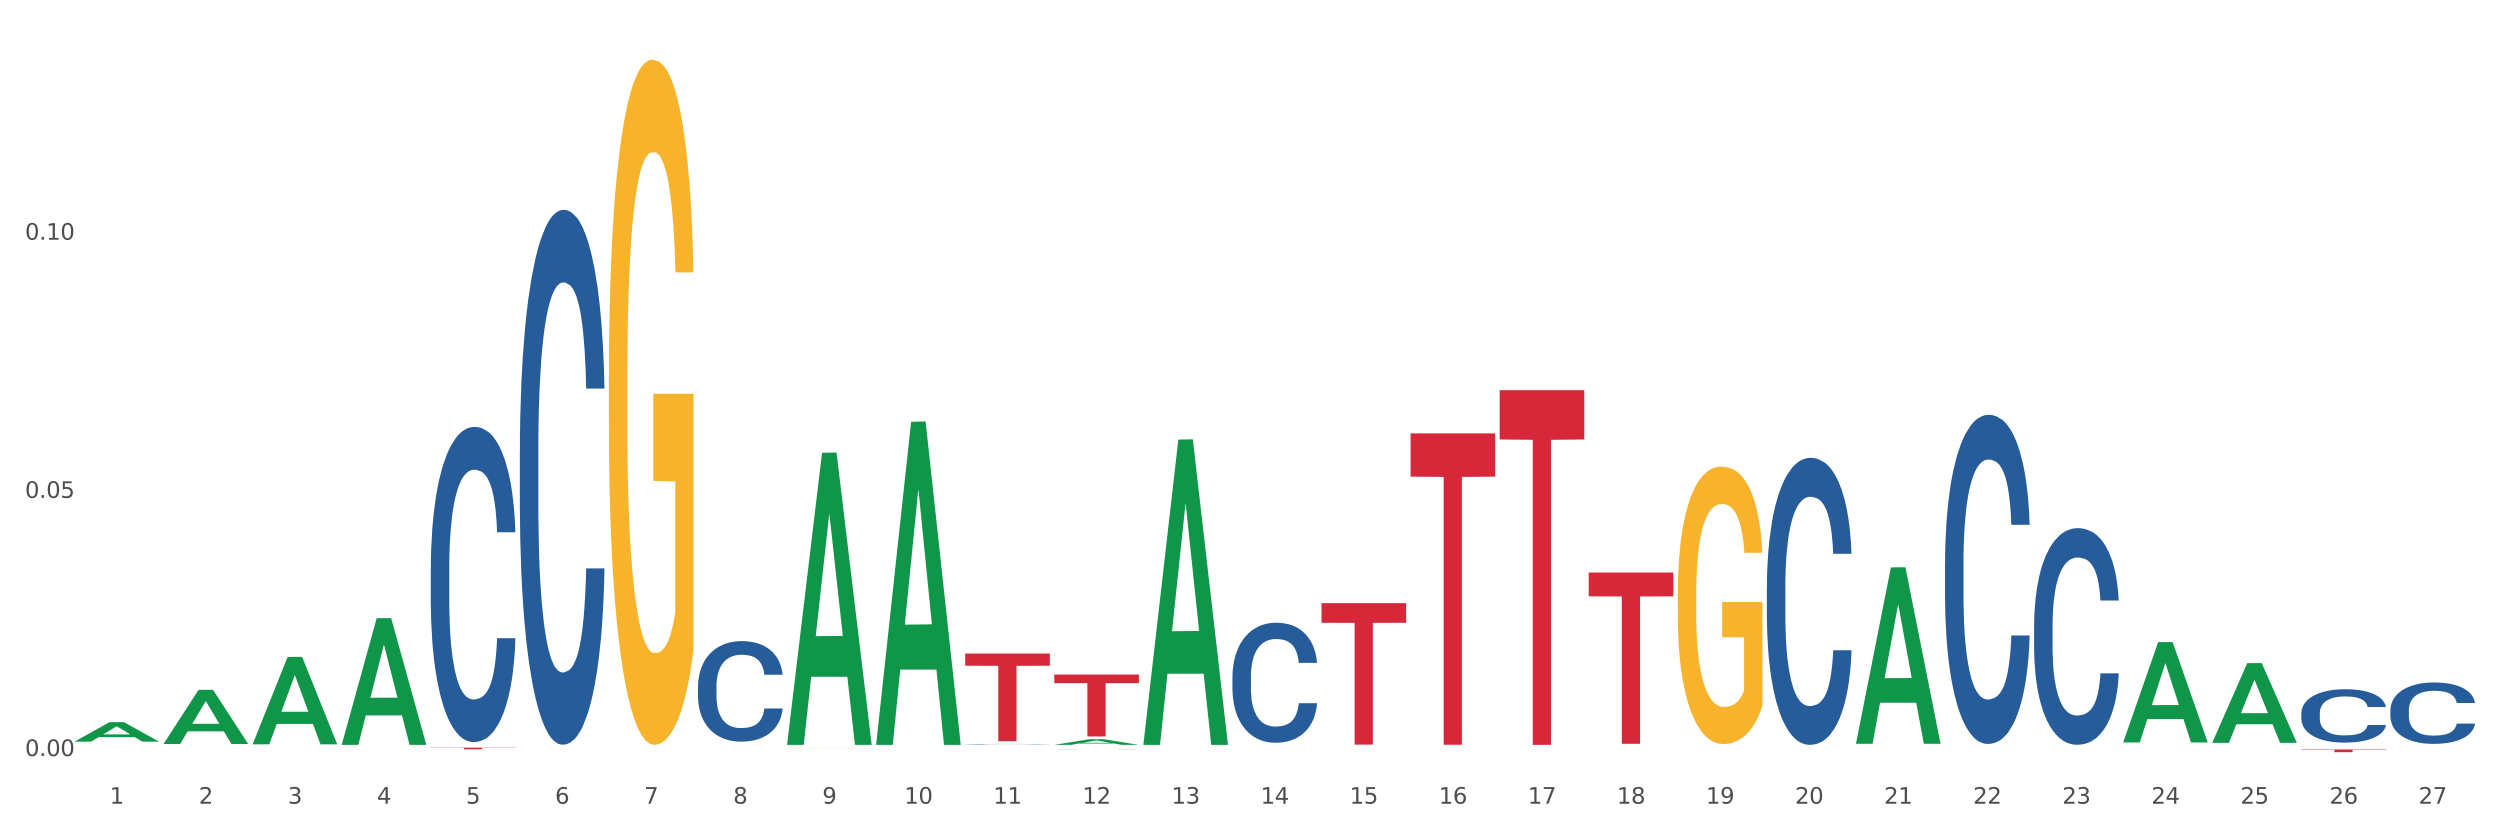 <?xml version="1.0" encoding="utf-8" standalone="no"?>
<!DOCTYPE svg PUBLIC "-//W3C//DTD SVG 1.1//EN"
  "http://www.w3.org/Graphics/SVG/1.1/DTD/svg11.dtd">
<svg xmlns:xlink="http://www.w3.org/1999/xlink" width="1080pt" height="360pt" viewBox="0 0 1080 360" xmlns="http://www.w3.org/2000/svg" version="1.1">
 <rect x="0" y="0" width="1080" height="360" fill="#333333" stroke="none"/>
 <defs>
  <style type="text/css">*{stroke-linejoin: round; stroke-linecap: butt}</style>
 </defs>
 <g id="figure_1">
  <g id="patch_1">
   <path d="M 0 360 
L 1080 360 
L 1080 0 
L 0 0 
z
" style="fill: #ffffff; stroke: #ffffff; stroke-linejoin: miter"/>
  </g>
  <g id="axes_1">
   <g id="matplotlib.axis_1">
    <g id="xtick_1">
     <g id="text_1">
      <!-- 1 -->
      <g style="fill: #4d4d4d" transform="translate(47.399 347.204) scale(0.096 -0.096)">
       <defs>
        <path id="DejaVuSans-31" d="M 794 531 
L 1825 531 
L 1825 4091 
L 703 3866 
L 703 4441 
L 1819 4666 
L 2450 4666 
L 2450 531 
L 3481 531 
L 3481 0 
L 794 0 
L 794 531 
z
" transform="scale(0.016)"/>
       </defs>
       <use xlink:href="#DejaVuSans-31"/>
      </g>
     </g>
    </g>
    <g id="xtick_2">
     <g id="text_2">
      <!-- 2 -->
      <g style="fill: #4d4d4d" transform="translate(85.878 347.204) scale(0.096 -0.096)">
       <defs>
        <path id="DejaVuSans-32" d="M 1228 531 
L 3431 531 
L 3431 0 
L 469 0 
L 469 531 
Q 828 903 1448 1529 
Q 2069 2156 2228 2338 
Q 2531 2678 2651 2914 
Q 2772 3150 2772 3378 
Q 2772 3750 2511 3984 
Q 2250 4219 1831 4219 
Q 1534 4219 1204 4116 
Q 875 4013 500 3803 
L 500 4441 
Q 881 4594 1212 4672 
Q 1544 4750 1819 4750 
Q 2544 4750 2975 4387 
Q 3406 4025 3406 3419 
Q 3406 3131 3298 2873 
Q 3191 2616 2906 2266 
Q 2828 2175 2409 1742 
Q 1991 1309 1228 531 
z
" transform="scale(0.016)"/>
       </defs>
       <use xlink:href="#DejaVuSans-32"/>
      </g>
     </g>
    </g>
    <g id="xtick_3">
     <g id="text_3">
      <!-- 3 -->
      <g style="fill: #4d4d4d" transform="translate(124.358 347.204) scale(0.096 -0.096)">
       <defs>
        <path id="DejaVuSans-33" d="M 2597 2516 
Q 3050 2419 3304 2112 
Q 3559 1806 3559 1356 
Q 3559 666 3084 287 
Q 2609 -91 1734 -91 
Q 1441 -91 1130 -33 
Q 819 25 488 141 
L 488 750 
Q 750 597 1062 519 
Q 1375 441 1716 441 
Q 2309 441 2620 675 
Q 2931 909 2931 1356 
Q 2931 1769 2642 2001 
Q 2353 2234 1838 2234 
L 1294 2234 
L 1294 2753 
L 1863 2753 
Q 2328 2753 2575 2939 
Q 2822 3125 2822 3475 
Q 2822 3834 2567 4026 
Q 2313 4219 1838 4219 
Q 1578 4219 1281 4162 
Q 984 4106 628 3988 
L 628 4550 
Q 988 4650 1302 4700 
Q 1616 4750 1894 4750 
Q 2613 4750 3031 4423 
Q 3450 4097 3450 3541 
Q 3450 3153 3228 2886 
Q 3006 2619 2597 2516 
z
" transform="scale(0.016)"/>
       </defs>
       <use xlink:href="#DejaVuSans-33"/>
      </g>
     </g>
    </g>
    <g id="xtick_4">
     <g id="text_4">
      <!-- 4 -->
      <g style="fill: #4d4d4d" transform="translate(162.838 347.204) scale(0.096 -0.096)">
       <defs>
        <path id="DejaVuSans-34" d="M 2419 4116 
L 825 1625 
L 2419 1625 
L 2419 4116 
z
M 2253 4666 
L 3047 4666 
L 3047 1625 
L 3713 1625 
L 3713 1100 
L 3047 1100 
L 3047 0 
L 2419 0 
L 2419 1100 
L 313 1100 
L 313 1709 
L 2253 4666 
z
" transform="scale(0.016)"/>
       </defs>
       <use xlink:href="#DejaVuSans-34"/>
      </g>
     </g>
    </g>
    <g id="xtick_5">
     <g id="text_5">
      <!-- 5 -->
      <g style="fill: #4d4d4d" transform="translate(201.317 347.204) scale(0.096 -0.096)">
       <defs>
        <path id="DejaVuSans-35" d="M 691 4666 
L 3169 4666 
L 3169 4134 
L 1269 4134 
L 1269 2991 
Q 1406 3038 1543 3061 
Q 1681 3084 1819 3084 
Q 2600 3084 3056 2656 
Q 3513 2228 3513 1497 
Q 3513 744 3044 326 
Q 2575 -91 1722 -91 
Q 1428 -91 1123 -41 
Q 819 9 494 109 
L 494 744 
Q 775 591 1075 516 
Q 1375 441 1709 441 
Q 2250 441 2565 725 
Q 2881 1009 2881 1497 
Q 2881 1984 2565 2268 
Q 2250 2553 1709 2553 
Q 1456 2553 1204 2497 
Q 953 2441 691 2322 
L 691 4666 
z
" transform="scale(0.016)"/>
       </defs>
       <use xlink:href="#DejaVuSans-35"/>
      </g>
     </g>
    </g>
    <g id="xtick_6">
     <g id="text_6">
      <!-- 6 -->
      <g style="fill: #4d4d4d" transform="translate(239.797 347.204) scale(0.096 -0.096)">
       <defs>
        <path id="DejaVuSans-36" d="M 2113 2584 
Q 1688 2584 1439 2293 
Q 1191 2003 1191 1497 
Q 1191 994 1439 701 
Q 1688 409 2113 409 
Q 2538 409 2786 701 
Q 3034 994 3034 1497 
Q 3034 2003 2786 2293 
Q 2538 2584 2113 2584 
z
M 3366 4563 
L 3366 3988 
Q 3128 4100 2886 4159 
Q 2644 4219 2406 4219 
Q 1781 4219 1451 3797 
Q 1122 3375 1075 2522 
Q 1259 2794 1537 2939 
Q 1816 3084 2150 3084 
Q 2853 3084 3261 2657 
Q 3669 2231 3669 1497 
Q 3669 778 3244 343 
Q 2819 -91 2113 -91 
Q 1303 -91 875 529 
Q 447 1150 447 2328 
Q 447 3434 972 4092 
Q 1497 4750 2381 4750 
Q 2619 4750 2861 4703 
Q 3103 4656 3366 4563 
z
" transform="scale(0.016)"/>
       </defs>
       <use xlink:href="#DejaVuSans-36"/>
      </g>
     </g>
    </g>
    <g id="xtick_7">
     <g id="text_7">
      <!-- 7 -->
      <g style="fill: #4d4d4d" transform="translate(278.276 347.204) scale(0.096 -0.096)">
       <defs>
        <path id="DejaVuSans-37" d="M 525 4666 
L 3525 4666 
L 3525 4397 
L 1831 0 
L 1172 0 
L 2766 4134 
L 525 4134 
L 525 4666 
z
" transform="scale(0.016)"/>
       </defs>
       <use xlink:href="#DejaVuSans-37"/>
      </g>
     </g>
    </g>
    <g id="xtick_8">
     <g id="text_8">
      <!-- 8 -->
      <g style="fill: #4d4d4d" transform="translate(316.756 347.204) scale(0.096 -0.096)">
       <defs>
        <path id="DejaVuSans-38" d="M 2034 2216 
Q 1584 2216 1326 1975 
Q 1069 1734 1069 1313 
Q 1069 891 1326 650 
Q 1584 409 2034 409 
Q 2484 409 2743 651 
Q 3003 894 3003 1313 
Q 3003 1734 2745 1975 
Q 2488 2216 2034 2216 
z
M 1403 2484 
Q 997 2584 770 2862 
Q 544 3141 544 3541 
Q 544 4100 942 4425 
Q 1341 4750 2034 4750 
Q 2731 4750 3128 4425 
Q 3525 4100 3525 3541 
Q 3525 3141 3298 2862 
Q 3072 2584 2669 2484 
Q 3125 2378 3379 2068 
Q 3634 1759 3634 1313 
Q 3634 634 3220 271 
Q 2806 -91 2034 -91 
Q 1263 -91 848 271 
Q 434 634 434 1313 
Q 434 1759 690 2068 
Q 947 2378 1403 2484 
z
M 1172 3481 
Q 1172 3119 1398 2916 
Q 1625 2713 2034 2713 
Q 2441 2713 2670 2916 
Q 2900 3119 2900 3481 
Q 2900 3844 2670 4047 
Q 2441 4250 2034 4250 
Q 1625 4250 1398 4047 
Q 1172 3844 1172 3481 
z
" transform="scale(0.016)"/>
       </defs>
       <use xlink:href="#DejaVuSans-38"/>
      </g>
     </g>
    </g>
    <g id="xtick_9">
     <g id="text_9">
      <!-- 9 -->
      <g style="fill: #4d4d4d" transform="translate(355.236 347.204) scale(0.096 -0.096)">
       <defs>
        <path id="DejaVuSans-39" d="M 703 97 
L 703 672 
Q 941 559 1184 500 
Q 1428 441 1663 441 
Q 2288 441 2617 861 
Q 2947 1281 2994 2138 
Q 2813 1869 2534 1725 
Q 2256 1581 1919 1581 
Q 1219 1581 811 2004 
Q 403 2428 403 3163 
Q 403 3881 828 4315 
Q 1253 4750 1959 4750 
Q 2769 4750 3195 4129 
Q 3622 3509 3622 2328 
Q 3622 1225 3098 567 
Q 2575 -91 1691 -91 
Q 1453 -91 1209 -44 
Q 966 3 703 97 
z
M 1959 2075 
Q 2384 2075 2632 2365 
Q 2881 2656 2881 3163 
Q 2881 3666 2632 3958 
Q 2384 4250 1959 4250 
Q 1534 4250 1286 3958 
Q 1038 3666 1038 3163 
Q 1038 2656 1286 2365 
Q 1534 2075 1959 2075 
z
" transform="scale(0.016)"/>
       </defs>
       <use xlink:href="#DejaVuSans-39"/>
      </g>
     </g>
    </g>
    <g id="xtick_10">
     <g id="text_10">
      <!-- 10 -->
      <g style="fill: #4d4d4d" transform="translate(390.661 347.204) scale(0.096 -0.096)">
       <defs>
        <path id="DejaVuSans-30" d="M 2034 4250 
Q 1547 4250 1301 3770 
Q 1056 3291 1056 2328 
Q 1056 1369 1301 889 
Q 1547 409 2034 409 
Q 2525 409 2770 889 
Q 3016 1369 3016 2328 
Q 3016 3291 2770 3770 
Q 2525 4250 2034 4250 
z
M 2034 4750 
Q 2819 4750 3233 4129 
Q 3647 3509 3647 2328 
Q 3647 1150 3233 529 
Q 2819 -91 2034 -91 
Q 1250 -91 836 529 
Q 422 1150 422 2328 
Q 422 3509 836 4129 
Q 1250 4750 2034 4750 
z
" transform="scale(0.016)"/>
       </defs>
       <use xlink:href="#DejaVuSans-31"/>
       <use xlink:href="#DejaVuSans-30" transform="translate(63.623 0)"/>
      </g>
     </g>
    </g>
    <g id="xtick_11">
     <g id="text_11">
      <!-- 11 -->
      <g style="fill: #4d4d4d" transform="translate(429.141 347.204) scale(0.096 -0.096)">
       <use xlink:href="#DejaVuSans-31"/>
       <use xlink:href="#DejaVuSans-31" transform="translate(63.623 0)"/>
      </g>
     </g>
    </g>
    <g id="xtick_12">
     <g id="text_12">
      <!-- 12 -->
      <g style="fill: #4d4d4d" transform="translate(467.62 347.204) scale(0.096 -0.096)">
       <use xlink:href="#DejaVuSans-31"/>
       <use xlink:href="#DejaVuSans-32" transform="translate(63.623 0)"/>
      </g>
     </g>
    </g>
    <g id="xtick_13">
     <g id="text_13">
      <!-- 13 -->
      <g style="fill: #4d4d4d" transform="translate(506.1 347.204) scale(0.096 -0.096)">
       <use xlink:href="#DejaVuSans-31"/>
       <use xlink:href="#DejaVuSans-33" transform="translate(63.623 0)"/>
      </g>
     </g>
    </g>
    <g id="xtick_14">
     <g id="text_14">
      <!-- 14 -->
      <g style="fill: #4d4d4d" transform="translate(544.58 347.204) scale(0.096 -0.096)">
       <use xlink:href="#DejaVuSans-31"/>
       <use xlink:href="#DejaVuSans-34" transform="translate(63.623 0)"/>
      </g>
     </g>
    </g>
    <g id="xtick_15">
     <g id="text_15">
      <!-- 15 -->
      <g style="fill: #4d4d4d" transform="translate(583.059 347.204) scale(0.096 -0.096)">
       <use xlink:href="#DejaVuSans-31"/>
       <use xlink:href="#DejaVuSans-35" transform="translate(63.623 0)"/>
      </g>
     </g>
    </g>
    <g id="xtick_16">
     <g id="text_16">
      <!-- 16 -->
      <g style="fill: #4d4d4d" transform="translate(621.539 347.204) scale(0.096 -0.096)">
       <use xlink:href="#DejaVuSans-31"/>
       <use xlink:href="#DejaVuSans-36" transform="translate(63.623 0)"/>
      </g>
     </g>
    </g>
    <g id="xtick_17">
     <g id="text_17">
      <!-- 17 -->
      <g style="fill: #4d4d4d" transform="translate(660.018 347.204) scale(0.096 -0.096)">
       <use xlink:href="#DejaVuSans-31"/>
       <use xlink:href="#DejaVuSans-37" transform="translate(63.623 0)"/>
      </g>
     </g>
    </g>
    <g id="xtick_18">
     <g id="text_18">
      <!-- 18 -->
      <g style="fill: #4d4d4d" transform="translate(698.498 347.204) scale(0.096 -0.096)">
       <use xlink:href="#DejaVuSans-31"/>
       <use xlink:href="#DejaVuSans-38" transform="translate(63.623 0)"/>
      </g>
     </g>
    </g>
    <g id="xtick_19">
     <g id="text_19">
      <!-- 19 -->
      <g style="fill: #4d4d4d" transform="translate(736.977 347.204) scale(0.096 -0.096)">
       <use xlink:href="#DejaVuSans-31"/>
       <use xlink:href="#DejaVuSans-39" transform="translate(63.623 0)"/>
      </g>
     </g>
    </g>
    <g id="xtick_20">
     <g id="text_20">
      <!-- 20 -->
      <g style="fill: #4d4d4d" transform="translate(775.457 347.204) scale(0.096 -0.096)">
       <use xlink:href="#DejaVuSans-32"/>
       <use xlink:href="#DejaVuSans-30" transform="translate(63.623 0)"/>
      </g>
     </g>
    </g>
    <g id="xtick_21">
     <g id="text_21">
      <!-- 21 -->
      <g style="fill: #4d4d4d" transform="translate(813.937 347.204) scale(0.096 -0.096)">
       <use xlink:href="#DejaVuSans-32"/>
       <use xlink:href="#DejaVuSans-31" transform="translate(63.623 0)"/>
      </g>
     </g>
    </g>
    <g id="xtick_22">
     <g id="text_22">
      <!-- 22 -->
      <g style="fill: #4d4d4d" transform="translate(852.416 347.204) scale(0.096 -0.096)">
       <use xlink:href="#DejaVuSans-32"/>
       <use xlink:href="#DejaVuSans-32" transform="translate(63.623 0)"/>
      </g>
     </g>
    </g>
    <g id="xtick_23">
     <g id="text_23">
      <!-- 23 -->
      <g style="fill: #4d4d4d" transform="translate(890.896 347.204) scale(0.096 -0.096)">
       <use xlink:href="#DejaVuSans-32"/>
       <use xlink:href="#DejaVuSans-33" transform="translate(63.623 0)"/>
      </g>
     </g>
    </g>
    <g id="xtick_24">
     <g id="text_24">
      <!-- 24 -->
      <g style="fill: #4d4d4d" transform="translate(929.375 347.204) scale(0.096 -0.096)">
       <use xlink:href="#DejaVuSans-32"/>
       <use xlink:href="#DejaVuSans-34" transform="translate(63.623 0)"/>
      </g>
     </g>
    </g>
    <g id="xtick_25">
     <g id="text_25">
      <!-- 25 -->
      <g style="fill: #4d4d4d" transform="translate(967.855 347.204) scale(0.096 -0.096)">
       <use xlink:href="#DejaVuSans-32"/>
       <use xlink:href="#DejaVuSans-35" transform="translate(63.623 0)"/>
      </g>
     </g>
    </g>
    <g id="xtick_26">
     <g id="text_26">
      <!-- 26 -->
      <g style="fill: #4d4d4d" transform="translate(1006.335 347.204) scale(0.096 -0.096)">
       <use xlink:href="#DejaVuSans-32"/>
       <use xlink:href="#DejaVuSans-36" transform="translate(63.623 0)"/>
      </g>
     </g>
    </g>
    <g id="xtick_27">
     <g id="text_27">
      <!-- 27 -->
      <g style="fill: #4d4d4d" transform="translate(1044.814 347.204) scale(0.096 -0.096)">
       <use xlink:href="#DejaVuSans-32"/>
       <use xlink:href="#DejaVuSans-37" transform="translate(63.623 0)"/>
      </g>
     </g>
    </g>
    <g id="xtick_28"/>
    <g id="xtick_29"/>
    <g id="xtick_30"/>
    <g id="xtick_31"/>
    <g id="xtick_32"/>
    <g id="xtick_33"/>
    <g id="xtick_34"/>
    <g id="xtick_35"/>
    <g id="xtick_36"/>
    <g id="xtick_37"/>
    <g id="xtick_38"/>
    <g id="xtick_39"/>
    <g id="xtick_40"/>
    <g id="xtick_41"/>
    <g id="xtick_42"/>
    <g id="xtick_43"/>
    <g id="xtick_44"/>
    <g id="xtick_45"/>
    <g id="xtick_46"/>
    <g id="xtick_47"/>
    <g id="xtick_48"/>
    <g id="xtick_49"/>
    <g id="xtick_50"/>
    <g id="xtick_51"/>
    <g id="xtick_52"/>
    <g id="xtick_53"/>
   </g>
   <g id="matplotlib.axis_2">
    <g id="ytick_1">
     <g id="text_28">
      <!-- 0.00 -->
      <g style="fill: #4d4d4d" transform="translate(10.8 326.628) scale(0.096 -0.096)">
       <defs>
        <path id="DejaVuSans-2e" d="M 684 794 
L 1344 794 
L 1344 0 
L 684 0 
L 684 794 
z
" transform="scale(0.016)"/>
       </defs>
       <use xlink:href="#DejaVuSans-30"/>
       <use xlink:href="#DejaVuSans-2e" transform="translate(63.623 0)"/>
       <use xlink:href="#DejaVuSans-30" transform="translate(95.41 0)"/>
       <use xlink:href="#DejaVuSans-30" transform="translate(159.033 0)"/>
      </g>
     </g>
    </g>
    <g id="ytick_2">
     <g id="text_29">
      <!-- 0.05 -->
      <g style="fill: #4d4d4d" transform="translate(10.8 215.094) scale(0.096 -0.096)">
       <use xlink:href="#DejaVuSans-30"/>
       <use xlink:href="#DejaVuSans-2e" transform="translate(63.623 0)"/>
       <use xlink:href="#DejaVuSans-30" transform="translate(95.41 0)"/>
       <use xlink:href="#DejaVuSans-35" transform="translate(159.033 0)"/>
      </g>
     </g>
    </g>
    <g id="ytick_3">
     <g id="text_30">
      <!-- 0.10 -->
      <g style="fill: #4d4d4d" transform="translate(10.8 103.56) scale(0.096 -0.096)">
       <use xlink:href="#DejaVuSans-30"/>
       <use xlink:href="#DejaVuSans-2e" transform="translate(63.623 0)"/>
       <use xlink:href="#DejaVuSans-31" transform="translate(95.41 0)"/>
       <use xlink:href="#DejaVuSans-30" transform="translate(159.033 0)"/>
      </g>
     </g>
    </g>
    <g id="ytick_4"/>
    <g id="ytick_5"/>
    <g id="ytick_6"/>
   </g>
   <g id="PolyCollection_1">
    <path d="M 32.175 320.392 
L 32.213 320.384 
L 47.287 311.978 
L 53.543 311.97 
L 68.731 320.407 
L 61.495 320.407 
L 58.216 318.443 
L 42.652 318.443 
L 42.539 318.474 
L 39.373 320.407 
L 32.175 320.407 
L 32.175 320.392 
L 44.611 317.27 
L 56.256 317.262 
L 50.49 313.768 
L 50.415 313.753 
L 50.34 313.776 
L 44.574 317.262 
L 44.611 317.27 
L 32.175 320.392 
z
" clip-path="url(#pd12e5656b0)" style="fill: #109648"/>
    <path d="M 70.655 321.351 
L 70.692 321.329 
L 85.767 298.014 
L 92.023 297.992 
L 107.21 321.395 
L 99.974 321.395 
L 96.696 315.945 
L 81.131 315.945 
L 81.018 316.033 
L 77.853 321.395 
L 70.655 321.395 
L 70.655 321.351 
L 83.091 312.693 
L 94.736 312.671 
L 88.97 302.98 
L 88.895 302.936 
L 88.819 303.002 
L 83.053 312.671 
L 83.091 312.693 
L 70.655 321.351 
z
" clip-path="url(#pd12e5656b0)" style="fill: #109648"/>
    <path d="M 109.134 321.476 
L 109.172 321.441 
L 124.246 283.79 
L 130.502 283.754 
L 145.69 321.547 
L 138.454 321.547 
L 135.175 312.747 
L 119.611 312.747 
L 119.498 312.889 
L 116.332 321.547 
L 109.134 321.547 
L 109.134 321.476 
L 121.571 307.495 
L 133.216 307.459 
L 127.45 291.81 
L 127.374 291.739 
L 127.299 291.845 
L 121.533 307.459 
L 121.571 307.495 
L 109.134 321.476 
z
" clip-path="url(#pd12e5656b0)" style="fill: #109648"/>
    <path d="M 147.614 321.689 
L 147.651 321.638 
L 162.726 267.071 
L 168.982 267.02 
L 184.169 321.792 
L 176.934 321.792 
L 173.655 309.038 
L 158.091 309.038 
L 157.977 309.243 
L 154.812 321.792 
L 147.614 321.792 
L 147.614 321.689 
L 160.05 301.426 
L 171.695 301.375 
L 165.929 278.694 
L 165.854 278.592 
L 165.779 278.746 
L 160.013 301.375 
L 160.05 301.426 
L 147.614 321.689 
z
" clip-path="url(#pd12e5656b0)" style="fill: #109648"/>
    <path d="M 340.012 321.555 
L 340.049 321.436 
L 355.124 195.601 
L 361.38 195.482 
L 376.567 321.792 
L 369.332 321.792 
L 366.053 292.379 
L 350.488 292.379 
L 350.375 292.854 
L 347.21 321.792 
L 340.012 321.792 
L 340.012 321.555 
L 352.448 274.826 
L 364.093 274.708 
L 358.327 222.405 
L 358.252 222.167 
L 358.176 222.523 
L 352.41 274.708 
L 352.448 274.826 
L 340.012 321.555 
z
" clip-path="url(#pd12e5656b0)" style="fill: #109648"/>
    <path d="M 378.491 321.53 
L 378.529 321.399 
L 393.603 182.197 
L 399.859 182.066 
L 415.047 321.792 
L 407.811 321.792 
L 404.532 289.255 
L 388.968 289.255 
L 388.855 289.78 
L 385.689 321.792 
L 378.491 321.792 
L 378.491 321.53 
L 390.928 269.838 
L 402.573 269.707 
L 396.807 211.848 
L 396.731 211.586 
L 396.656 211.979 
L 390.89 269.707 
L 390.928 269.838 
L 378.491 321.53 
z
" clip-path="url(#pd12e5656b0)" style="fill: #109648"/>
    <path d="M 455.451 321.788 
L 455.488 321.785 
L 470.563 319.338 
L 476.819 319.335 
L 492.006 321.792 
L 484.77 321.792 
L 481.492 321.22 
L 465.927 321.22 
L 465.814 321.229 
L 462.649 321.792 
L 455.451 321.792 
L 455.451 321.788 
L 467.887 320.879 
L 479.532 320.876 
L 473.766 319.859 
L 473.691 319.854 
L 473.615 319.861 
L 467.849 320.876 
L 467.887 320.879 
L 455.451 321.788 
z
" clip-path="url(#pd12e5656b0)" style="fill: #109648"/>
    <path d="M 493.93 321.534 
L 493.968 321.41 
L 509.042 189.901 
L 515.298 189.777 
L 530.486 321.782 
L 523.25 321.782 
L 519.971 291.043 
L 504.407 291.043 
L 504.294 291.539 
L 501.128 321.782 
L 493.93 321.782 
L 493.93 321.534 
L 506.367 272.699 
L 518.012 272.575 
L 512.246 217.914 
L 512.17 217.666 
L 512.095 218.038 
L 506.329 272.575 
L 506.367 272.699 
L 493.93 321.534 
z
" clip-path="url(#pd12e5656b0)" style="fill: #109648"/>
    <path d="M 801.767 321.188 
L 801.805 321.117 
L 816.879 245.118 
L 823.135 245.046 
L 838.322 321.331 
L 831.087 321.331 
L 827.808 303.567 
L 812.244 303.567 
L 812.131 303.854 
L 808.965 321.331 
L 801.767 321.331 
L 801.767 321.188 
L 814.203 292.966 
L 825.848 292.894 
L 820.082 261.306 
L 820.007 261.163 
L 819.932 261.377 
L 814.166 292.894 
L 814.203 292.966 
L 801.767 321.188 
z
" clip-path="url(#pd12e5656b0)" style="fill: #109648"/>
    <path d="M 955.685 320.857 
L 955.723 320.824 
L 970.797 286.476 
L 977.053 286.443 
L 992.241 320.921 
L 985.005 320.921 
L 981.726 312.893 
L 966.162 312.893 
L 966.049 313.022 
L 962.883 320.921 
L 955.685 320.921 
L 955.685 320.857 
L 968.122 308.101 
L 979.767 308.069 
L 974.001 293.792 
L 973.925 293.727 
L 973.85 293.825 
L 968.084 308.069 
L 968.122 308.101 
L 955.685 320.857 
z
" clip-path="url(#pd12e5656b0)" style="fill: #109648"/>
    <path d="M 186.093 322.981 
L 222.649 322.981 
L 222.649 323.083 
L 208.269 323.083 
L 208.269 323.712 
L 200.386 323.712 
L 200.386 323.083 
L 186.093 323.083 
L 186.093 322.982 
L 186.093 322.981 
z
" clip-path="url(#pd12e5656b0)" style="fill: #d62839"/>
    <path d="M 416.971 282.332 
L 453.527 282.332 
L 453.527 287.595 
L 439.147 287.63 
L 439.147 320.201 
L 431.264 320.201 
L 431.264 287.63 
L 416.971 287.595 
L 416.971 282.368 
L 416.971 282.332 
z
" clip-path="url(#pd12e5656b0)" style="fill: #d62839"/>
    <path d="M 455.451 291.41 
L 492.006 291.41 
L 492.006 295.125 
L 477.626 295.15 
L 477.626 318.147 
L 469.744 318.147 
L 469.744 295.15 
L 455.451 295.125 
L 455.451 291.435 
L 455.451 291.41 
z
" clip-path="url(#pd12e5656b0)" style="fill: #d62839"/>
    <path d="M 570.889 260.542 
L 607.445 260.542 
L 607.445 269.036 
L 593.065 269.093 
L 593.065 321.667 
L 585.182 321.667 
L 585.182 269.093 
L 570.889 269.036 
L 570.889 260.599 
L 570.889 260.542 
z
" clip-path="url(#pd12e5656b0)" style="fill: #d62839"/>
    <path d="M 994.165 323.779 
L 1030.72 323.779 
L 1030.72 323.941 
L 1016.341 323.943 
L 1016.341 324.95 
L 1008.458 324.95 
L 1008.458 323.943 
L 994.165 323.941 
L 994.165 323.78 
L 994.165 323.779 
z
" clip-path="url(#pd12e5656b0)" style="fill: #d62839"/>
    <path d="M 686.328 247.333 
L 722.884 247.333 
L 722.884 257.616 
L 708.504 257.686 
L 708.504 321.33 
L 700.621 321.33 
L 700.621 257.686 
L 686.328 257.616 
L 686.328 247.402 
L 686.328 247.333 
z
" clip-path="url(#pd12e5656b0)" style="fill: #d62839"/>
    <path d="M 647.848 168.562 
L 684.404 168.562 
L 684.404 189.856 
L 670.024 190 
L 670.024 321.792 
L 662.142 321.792 
L 662.142 190 
L 647.848 189.856 
L 647.848 168.706 
L 647.848 168.562 
z
" clip-path="url(#pd12e5656b0)" style="fill: #d62839"/>
    <path d="M 609.369 187.217 
L 645.924 187.217 
L 645.924 205.907 
L 631.545 206.033 
L 631.545 321.712 
L 623.662 321.712 
L 623.662 206.033 
L 609.369 205.907 
L 609.369 187.343 
L 609.369 187.217 
z
" clip-path="url(#pd12e5656b0)" style="fill: #d62839"/>
    <path d="M 224.573 194.471 
L 224.616 194.26 
L 224.616 188.351 
L 224.746 180.331 
L 225.221 165.557 
L 225.826 154.371 
L 226.863 141.286 
L 227.425 135.799 
L 228.159 129.678 
L 229.672 119.759 
L 231.4 111.316 
L 232.61 106.673 
L 233.517 103.719 
L 235.548 98.442 
L 236.715 96.121 
L 237.925 94.221 
L 238.962 92.955 
L 240.69 91.477 
L 242.073 90.844 
L 243.672 90.633 
L 245.011 90.844 
L 246.783 91.689 
L 249.375 94.221 
L 250.369 95.699 
L 251.709 98.231 
L 253.092 101.608 
L 254.215 104.985 
L 255.511 109.839 
L 256.851 116.171 
L 258.147 124.191 
L 259.054 131.577 
L 259.789 139.386 
L 260.437 148.884 
L 260.913 159.225 
L 261.129 167.878 
L 253.221 167.878 
L 253.005 160.07 
L 252.573 151.627 
L 252.141 145.929 
L 251.666 141.286 
L 250.931 136.01 
L 250.283 132.633 
L 249.203 128.623 
L 248.209 126.09 
L 247.388 124.613 
L 246.394 123.346 
L 244.277 122.08 
L 242.764 122.08 
L 241.814 122.502 
L 240.647 123.557 
L 239.653 125.035 
L 238.487 127.567 
L 237.579 130.311 
L 236.672 133.899 
L 236.153 136.432 
L 235.375 141.075 
L 234.857 144.874 
L 234.166 151.416 
L 233.777 156.06 
L 233.085 168.09 
L 232.783 176.954 
L 232.653 183.074 
L 232.567 189.828 
L 232.567 222.752 
L 232.826 237.526 
L 233.042 243.857 
L 233.388 251.033 
L 234.036 260.319 
L 234.987 269.395 
L 235.98 275.937 
L 236.801 279.947 
L 237.579 282.902 
L 238.357 285.224 
L 239.308 287.334 
L 240.085 288.6 
L 241.252 289.867 
L 242.635 290.5 
L 243.715 290.5 
L 245.919 289.445 
L 246.912 288.389 
L 247.863 286.912 
L 248.9 284.59 
L 249.721 282.058 
L 250.196 280.158 
L 250.974 276.148 
L 251.579 271.927 
L 252.098 267.073 
L 252.443 262.852 
L 252.832 256.52 
L 253.135 249.345 
L 253.221 245.546 
L 261.129 245.546 
L 260.956 253.144 
L 260.653 260.53 
L 260.048 270.45 
L 259.573 276.148 
L 258.838 283.113 
L 258.061 289.023 
L 256.98 295.565 
L 255.987 300.419 
L 254.95 304.64 
L 253.826 308.439 
L 251.795 313.716 
L 251.061 315.193 
L 249.505 317.726 
L 248.295 319.203 
L 246.524 320.68 
L 244.709 321.525 
L 242.808 321.736 
L 241.122 321.314 
L 239.264 320.047 
L 238.098 318.781 
L 236.801 316.881 
L 235.289 313.927 
L 233.863 310.339 
L 232.524 306.118 
L 231.27 301.264 
L 230.104 295.776 
L 228.591 286.701 
L 227.468 277.837 
L 226.647 269.606 
L 226.085 262.641 
L 225.524 253.777 
L 225.221 247.656 
L 224.746 232.883 
L 224.573 219.164 
L 224.573 194.471 
z
" clip-path="url(#pd12e5656b0)" style="fill: #255c99"/>
    <path d="M 301.532 296.473 
L 301.575 296.434 
L 301.575 295.323 
L 301.705 293.816 
L 302.18 291.04 
L 302.785 288.938 
L 303.822 286.48 
L 304.384 285.449 
L 305.119 284.299 
L 306.631 282.435 
L 308.359 280.849 
L 309.569 279.976 
L 310.477 279.421 
L 312.507 278.43 
L 313.674 277.993 
L 314.884 277.636 
L 315.921 277.398 
L 317.649 277.121 
L 319.032 277.002 
L 320.631 276.962 
L 321.97 277.002 
L 323.742 277.161 
L 326.335 277.636 
L 327.328 277.914 
L 328.668 278.39 
L 330.051 279.024 
L 331.174 279.659 
L 332.47 280.571 
L 333.81 281.761 
L 335.106 283.268 
L 336.014 284.656 
L 336.748 286.123 
L 337.396 287.907 
L 337.872 289.851 
L 338.088 291.477 
L 330.18 291.477 
L 329.964 290.009 
L 329.532 288.423 
L 329.1 287.352 
L 328.625 286.48 
L 327.89 285.488 
L 327.242 284.854 
L 326.162 284.1 
L 325.168 283.625 
L 324.347 283.347 
L 323.353 283.109 
L 321.236 282.871 
L 319.724 282.871 
L 318.773 282.95 
L 317.606 283.149 
L 316.612 283.426 
L 315.446 283.902 
L 314.538 284.418 
L 313.631 285.092 
L 313.112 285.568 
L 312.335 286.44 
L 311.816 287.154 
L 311.125 288.383 
L 310.736 289.256 
L 310.045 291.516 
L 309.742 293.182 
L 309.612 294.332 
L 309.526 295.601 
L 309.526 301.787 
L 309.785 304.563 
L 310.001 305.753 
L 310.347 307.101 
L 310.995 308.846 
L 311.946 310.551 
L 312.94 311.781 
L 313.761 312.534 
L 314.538 313.089 
L 315.316 313.525 
L 316.267 313.922 
L 317.045 314.16 
L 318.211 314.398 
L 319.594 314.517 
L 320.674 314.517 
L 322.878 314.319 
L 323.872 314.12 
L 324.822 313.843 
L 325.859 313.406 
L 326.68 312.931 
L 327.156 312.574 
L 327.933 311.82 
L 328.538 311.027 
L 329.057 310.115 
L 329.403 309.322 
L 329.791 308.132 
L 330.094 306.784 
L 330.18 306.07 
L 338.088 306.07 
L 337.915 307.498 
L 337.612 308.886 
L 337.008 310.749 
L 336.532 311.82 
L 335.798 313.129 
L 335.02 314.239 
L 333.94 315.469 
L 332.946 316.381 
L 331.909 317.174 
L 330.785 317.888 
L 328.754 318.879 
L 328.02 319.157 
L 326.464 319.633 
L 325.254 319.91 
L 323.483 320.188 
L 321.668 320.346 
L 319.767 320.386 
L 318.082 320.307 
L 316.224 320.069 
L 315.057 319.831 
L 313.761 319.474 
L 312.248 318.919 
L 310.822 318.245 
L 309.483 317.451 
L 308.23 316.539 
L 307.063 315.508 
L 305.551 313.803 
L 304.427 312.137 
L 303.606 310.591 
L 303.044 309.282 
L 302.483 307.617 
L 302.18 306.467 
L 301.705 303.691 
L 301.532 301.113 
L 301.532 296.473 
z
" clip-path="url(#pd12e5656b0)" style="fill: #255c99"/>
    <path d="M 416.971 321.479 
L 417.014 321.479 
L 417.014 321.474 
L 417.144 321.467 
L 417.619 321.454 
L 418.224 321.445 
L 419.261 321.433 
L 419.823 321.429 
L 420.557 321.423 
L 422.07 321.415 
L 423.798 321.408 
L 425.008 321.404 
L 425.915 321.401 
L 427.946 321.397 
L 429.113 321.395 
L 430.323 321.393 
L 431.36 321.392 
L 433.088 321.391 
L 434.471 321.39 
L 436.07 321.39 
L 437.409 321.39 
L 439.181 321.391 
L 441.773 321.393 
L 442.767 321.394 
L 444.107 321.397 
L 445.489 321.399 
L 446.613 321.402 
L 447.909 321.407 
L 449.249 321.412 
L 450.545 321.419 
L 451.452 321.425 
L 452.187 321.432 
L 452.835 321.44 
L 453.31 321.449 
L 453.527 321.456 
L 445.619 321.456 
L 445.403 321.449 
L 444.971 321.442 
L 444.539 321.437 
L 444.064 321.433 
L 443.329 321.429 
L 442.681 321.426 
L 441.601 321.423 
L 440.607 321.42 
L 439.786 321.419 
L 438.792 321.418 
L 436.675 321.417 
L 435.162 321.417 
L 434.212 321.417 
L 433.045 321.418 
L 432.051 321.42 
L 430.885 321.422 
L 429.977 321.424 
L 429.07 321.427 
L 428.551 321.429 
L 427.773 321.433 
L 427.255 321.436 
L 426.564 321.442 
L 426.175 321.446 
L 425.483 321.456 
L 425.181 321.464 
L 425.051 321.469 
L 424.965 321.475 
L 424.965 321.503 
L 425.224 321.516 
L 425.44 321.521 
L 425.786 321.527 
L 426.434 321.535 
L 427.385 321.543 
L 428.378 321.549 
L 429.199 321.552 
L 429.977 321.555 
L 430.755 321.557 
L 431.706 321.558 
L 432.483 321.559 
L 433.65 321.561 
L 435.033 321.561 
L 436.113 321.561 
L 438.317 321.56 
L 439.31 321.559 
L 440.261 321.558 
L 441.298 321.556 
L 442.119 321.554 
L 442.594 321.552 
L 443.372 321.549 
L 443.977 321.545 
L 444.496 321.541 
L 444.841 321.537 
L 445.23 321.532 
L 445.533 321.526 
L 445.619 321.523 
L 453.527 321.523 
L 453.354 321.529 
L 453.051 321.535 
L 452.446 321.544 
L 451.971 321.549 
L 451.236 321.555 
L 450.459 321.56 
L 449.378 321.565 
L 448.385 321.57 
L 447.348 321.573 
L 446.224 321.576 
L 444.193 321.581 
L 443.459 321.582 
L 441.903 321.584 
L 440.693 321.586 
L 438.922 321.587 
L 437.107 321.588 
L 435.206 321.588 
L 433.52 321.587 
L 431.662 321.586 
L 430.496 321.585 
L 429.199 321.584 
L 427.687 321.581 
L 426.261 321.578 
L 424.922 321.574 
L 423.668 321.57 
L 422.502 321.566 
L 420.989 321.558 
L 419.866 321.55 
L 419.045 321.543 
L 418.483 321.537 
L 417.922 321.53 
L 417.619 321.524 
L 417.144 321.512 
L 416.971 321.5 
L 416.971 321.479 
z
" clip-path="url(#pd12e5656b0)" style="fill: #255c99"/>
    <path d="M 763.287 253.498 
L 763.33 253.385 
L 763.33 250.214 
L 763.46 245.911 
L 763.935 237.984 
L 764.54 231.982 
L 765.577 224.961 
L 766.139 222.017 
L 766.874 218.733 
L 768.386 213.411 
L 770.114 208.881 
L 771.324 206.39 
L 772.232 204.804 
L 774.263 201.973 
L 775.429 200.728 
L 776.639 199.709 
L 777.676 199.029 
L 779.405 198.236 
L 780.787 197.897 
L 782.386 197.783 
L 783.726 197.897 
L 785.497 198.35 
L 788.09 199.709 
L 789.084 200.501 
L 790.423 201.86 
L 791.806 203.672 
L 792.929 205.484 
L 794.226 208.088 
L 795.565 211.486 
L 796.861 215.789 
L 797.769 219.752 
L 798.503 223.942 
L 799.151 229.038 
L 799.627 234.587 
L 799.843 239.23 
L 791.935 239.23 
L 791.719 235.04 
L 791.287 230.51 
L 790.855 227.453 
L 790.38 224.961 
L 789.645 222.13 
L 788.997 220.318 
L 787.917 218.167 
L 786.923 216.808 
L 786.102 216.015 
L 785.108 215.336 
L 782.991 214.656 
L 781.479 214.656 
L 780.528 214.883 
L 779.361 215.449 
L 778.368 216.242 
L 777.201 217.601 
L 776.293 219.073 
L 775.386 220.998 
L 774.868 222.357 
L 774.09 224.848 
L 773.571 226.886 
L 772.88 230.397 
L 772.491 232.888 
L 771.8 239.343 
L 771.497 244.099 
L 771.368 247.383 
L 771.281 251.007 
L 771.281 268.673 
L 771.54 276.599 
L 771.756 279.997 
L 772.102 283.847 
L 772.75 288.83 
L 773.701 293.699 
L 774.695 297.209 
L 775.516 299.361 
L 776.293 300.946 
L 777.071 302.192 
L 778.022 303.324 
L 778.8 304.004 
L 779.966 304.683 
L 781.349 305.023 
L 782.429 305.023 
L 784.633 304.457 
L 785.627 303.891 
L 786.577 303.098 
L 787.614 301.852 
L 788.435 300.493 
L 788.911 299.474 
L 789.689 297.323 
L 790.293 295.058 
L 790.812 292.453 
L 791.158 290.188 
L 791.547 286.791 
L 791.849 282.941 
L 791.935 280.903 
L 799.843 280.903 
L 799.67 284.979 
L 799.368 288.943 
L 798.763 294.265 
L 798.287 297.323 
L 797.553 301.06 
L 796.775 304.23 
L 795.695 307.741 
L 794.701 310.345 
L 793.664 312.61 
L 792.54 314.649 
L 790.51 317.48 
L 789.775 318.272 
L 788.219 319.631 
L 787.01 320.424 
L 785.238 321.217 
L 783.423 321.67 
L 781.522 321.783 
L 779.837 321.556 
L 777.979 320.877 
L 776.812 320.197 
L 775.516 319.178 
L 774.003 317.593 
L 772.577 315.668 
L 771.238 313.403 
L 769.985 310.798 
L 768.818 307.854 
L 767.306 302.985 
L 766.182 298.229 
L 765.361 293.812 
L 764.8 290.075 
L 764.238 285.319 
L 763.935 282.035 
L 763.46 274.108 
L 763.287 266.747 
L 763.287 253.498 
z
" clip-path="url(#pd12e5656b0)" style="fill: #255c99"/>
    <path d="M 532.41 292.316 
L 532.453 292.268 
L 532.453 290.942 
L 532.583 289.143 
L 533.058 285.829 
L 533.663 283.319 
L 534.7 280.384 
L 535.262 279.152 
L 535.996 277.779 
L 537.508 275.554 
L 539.237 273.66 
L 540.447 272.618 
L 541.354 271.955 
L 543.385 270.772 
L 544.552 270.251 
L 545.762 269.825 
L 546.799 269.541 
L 548.527 269.209 
L 549.91 269.067 
L 551.508 269.02 
L 552.848 269.067 
L 554.62 269.256 
L 557.212 269.825 
L 558.206 270.156 
L 559.546 270.724 
L 560.928 271.482 
L 562.052 272.239 
L 563.348 273.329 
L 564.688 274.749 
L 565.984 276.548 
L 566.891 278.205 
L 567.626 279.957 
L 568.274 282.088 
L 568.749 284.408 
L 568.965 286.35 
L 561.058 286.35 
L 560.842 284.598 
L 560.41 282.704 
L 559.978 281.425 
L 559.502 280.384 
L 558.768 279.2 
L 558.12 278.442 
L 557.039 277.543 
L 556.046 276.974 
L 555.225 276.643 
L 554.231 276.359 
L 552.113 276.075 
L 550.601 276.075 
L 549.65 276.169 
L 548.484 276.406 
L 547.49 276.738 
L 546.323 277.306 
L 545.416 277.921 
L 544.508 278.726 
L 543.99 279.295 
L 543.212 280.336 
L 542.694 281.188 
L 542.002 282.656 
L 541.613 283.698 
L 540.922 286.397 
L 540.62 288.386 
L 540.49 289.759 
L 540.404 291.274 
L 540.404 298.66 
L 540.663 301.975 
L 540.879 303.395 
L 541.225 305.005 
L 541.873 307.089 
L 542.823 309.125 
L 543.817 310.592 
L 544.638 311.492 
L 545.416 312.155 
L 546.194 312.676 
L 547.144 313.149 
L 547.922 313.433 
L 549.089 313.717 
L 550.471 313.859 
L 551.552 313.859 
L 553.755 313.623 
L 554.749 313.386 
L 555.7 313.055 
L 556.737 312.534 
L 557.558 311.966 
L 558.033 311.539 
L 558.811 310.64 
L 559.416 309.693 
L 559.934 308.604 
L 560.28 307.657 
L 560.669 306.236 
L 560.971 304.626 
L 561.058 303.774 
L 568.965 303.774 
L 568.792 305.479 
L 568.49 307.136 
L 567.885 309.361 
L 567.41 310.64 
L 566.675 312.202 
L 565.897 313.528 
L 564.817 314.996 
L 563.823 316.085 
L 562.786 317.032 
L 561.663 317.884 
L 559.632 319.068 
L 558.897 319.399 
L 557.342 319.968 
L 556.132 320.299 
L 554.36 320.63 
L 552.546 320.82 
L 550.644 320.867 
L 548.959 320.772 
L 547.101 320.488 
L 545.934 320.204 
L 544.638 319.778 
L 543.126 319.115 
L 541.7 318.31 
L 540.36 317.363 
L 539.107 316.274 
L 537.941 315.043 
L 536.428 313.007 
L 535.305 311.019 
L 534.484 309.172 
L 533.922 307.609 
L 533.36 305.621 
L 533.058 304.248 
L 532.583 300.933 
L 532.41 297.855 
L 532.41 292.316 
z
" clip-path="url(#pd12e5656b0)" style="fill: #255c99"/>
    <path d="M 455.451 323.738 
L 455.494 323.738 
L 455.494 323.737 
L 455.623 323.735 
L 456.099 323.731 
L 456.704 323.729 
L 457.741 323.725 
L 458.302 323.724 
L 459.037 323.723 
L 460.549 323.72 
L 462.278 323.718 
L 463.488 323.717 
L 464.395 323.717 
L 466.426 323.715 
L 467.593 323.715 
L 468.802 323.714 
L 469.839 323.714 
L 471.568 323.714 
L 472.951 323.713 
L 474.549 323.713 
L 475.889 323.713 
L 477.66 323.714 
L 480.253 323.714 
L 481.247 323.715 
L 482.586 323.715 
L 483.969 323.716 
L 485.093 323.717 
L 486.389 323.718 
L 487.728 323.719 
L 489.025 323.721 
L 489.932 323.723 
L 490.667 323.725 
L 491.315 323.727 
L 491.79 323.73 
L 492.006 323.732 
L 484.099 323.732 
L 483.883 323.73 
L 483.451 323.728 
L 483.018 323.727 
L 482.543 323.725 
L 481.809 323.724 
L 481.16 323.723 
L 480.08 323.722 
L 479.086 323.722 
L 478.265 323.722 
L 477.272 323.721 
L 475.154 323.721 
L 473.642 323.721 
L 472.691 323.721 
L 471.525 323.721 
L 470.531 323.722 
L 469.364 323.722 
L 468.457 323.723 
L 467.549 323.724 
L 467.031 323.724 
L 466.253 323.725 
L 465.734 323.726 
L 465.043 323.728 
L 464.654 323.729 
L 463.963 323.732 
L 463.66 323.734 
L 463.531 323.735 
L 463.444 323.737 
L 463.444 323.745 
L 463.704 323.749 
L 463.92 323.75 
L 464.265 323.752 
L 464.913 323.754 
L 465.864 323.756 
L 466.858 323.758 
L 467.679 323.759 
L 468.457 323.759 
L 469.234 323.76 
L 470.185 323.76 
L 470.963 323.761 
L 472.13 323.761 
L 473.512 323.761 
L 474.593 323.761 
L 476.796 323.761 
L 477.79 323.761 
L 478.741 323.76 
L 479.778 323.76 
L 480.599 323.759 
L 481.074 323.759 
L 481.852 323.758 
L 482.457 323.757 
L 482.975 323.756 
L 483.321 323.755 
L 483.71 323.753 
L 484.012 323.751 
L 484.099 323.75 
L 492.006 323.75 
L 491.833 323.752 
L 491.531 323.754 
L 490.926 323.756 
L 490.451 323.758 
L 489.716 323.759 
L 488.938 323.761 
L 487.858 323.762 
L 486.864 323.764 
L 485.827 323.765 
L 484.704 323.765 
L 482.673 323.767 
L 481.938 323.767 
L 480.383 323.768 
L 479.173 323.768 
L 477.401 323.768 
L 475.586 323.769 
L 473.685 323.769 
L 472 323.769 
L 470.142 323.768 
L 468.975 323.768 
L 467.679 323.768 
L 466.167 323.767 
L 464.741 323.766 
L 463.401 323.765 
L 462.148 323.764 
L 460.981 323.762 
L 459.469 323.76 
L 458.346 323.758 
L 457.525 323.756 
L 456.963 323.755 
L 456.401 323.752 
L 456.099 323.751 
L 455.623 323.747 
L 455.451 323.744 
L 455.451 323.738 
z
" clip-path="url(#pd12e5656b0)" style="fill: #255c99"/>
    <path d="M 878.726 270.21 
L 878.769 270.124 
L 878.769 267.731 
L 878.899 264.483 
L 879.374 258.501 
L 879.979 253.971 
L 881.016 248.672 
L 881.578 246.45 
L 882.312 243.971 
L 883.825 239.954 
L 885.553 236.536 
L 886.763 234.655 
L 887.67 233.459 
L 889.701 231.322 
L 890.868 230.382 
L 892.078 229.613 
L 893.115 229.1 
L 894.843 228.502 
L 896.226 228.245 
L 897.825 228.16 
L 899.164 228.245 
L 900.936 228.587 
L 903.529 229.613 
L 904.522 230.211 
L 905.862 231.237 
L 907.245 232.604 
L 908.368 233.972 
L 909.664 235.937 
L 911.004 238.501 
L 912.3 241.749 
L 913.208 244.74 
L 913.942 247.903 
L 914.59 251.749 
L 915.066 255.937 
L 915.282 259.441 
L 907.374 259.441 
L 907.158 256.278 
L 906.726 252.86 
L 906.294 250.552 
L 905.819 248.672 
L 905.084 246.535 
L 904.436 245.168 
L 903.356 243.544 
L 902.362 242.518 
L 901.541 241.92 
L 900.547 241.407 
L 898.43 240.894 
L 896.917 240.894 
L 895.967 241.065 
L 894.8 241.493 
L 893.806 242.091 
L 892.64 243.117 
L 891.732 244.228 
L 890.825 245.681 
L 890.306 246.706 
L 889.529 248.586 
L 889.01 250.125 
L 888.319 252.774 
L 887.93 254.655 
L 887.238 259.526 
L 886.936 263.116 
L 886.806 265.594 
L 886.72 268.329 
L 886.72 281.662 
L 886.979 287.645 
L 887.195 290.209 
L 887.541 293.115 
L 888.189 296.875 
L 889.14 300.55 
L 890.133 303.2 
L 890.954 304.823 
L 891.732 306.02 
L 892.51 306.96 
L 893.461 307.815 
L 894.238 308.328 
L 895.405 308.84 
L 896.788 309.097 
L 897.868 309.097 
L 900.072 308.669 
L 901.066 308.242 
L 902.016 307.644 
L 903.053 306.704 
L 903.874 305.678 
L 904.35 304.909 
L 905.127 303.285 
L 905.732 301.576 
L 906.251 299.61 
L 906.596 297.901 
L 906.985 295.337 
L 907.288 292.431 
L 907.374 290.892 
L 915.282 290.892 
L 915.109 293.969 
L 914.806 296.961 
L 914.201 300.977 
L 913.726 303.285 
L 912.992 306.105 
L 912.214 308.499 
L 911.133 311.148 
L 910.14 313.114 
L 909.103 314.823 
L 907.979 316.361 
L 905.948 318.498 
L 905.214 319.096 
L 903.658 320.122 
L 902.448 320.72 
L 900.677 321.318 
L 898.862 321.66 
L 896.961 321.746 
L 895.275 321.575 
L 893.417 321.062 
L 892.251 320.549 
L 890.954 319.78 
L 889.442 318.584 
L 888.016 317.131 
L 886.677 315.421 
L 885.424 313.456 
L 884.257 311.233 
L 882.745 307.558 
L 881.621 303.969 
L 880.8 300.636 
L 880.238 297.815 
L 879.677 294.226 
L 879.374 291.747 
L 878.899 285.764 
L 878.726 280.209 
L 878.726 270.21 
z
" clip-path="url(#pd12e5656b0)" style="fill: #255c99"/>
    <path d="M 994.165 308.103 
L 994.208 308.082 
L 994.208 307.493 
L 994.338 306.692 
L 994.813 305.218 
L 995.418 304.102 
L 996.455 302.796 
L 997.017 302.249 
L 997.751 301.638 
L 999.264 300.648 
L 1000.992 299.806 
L 1002.202 299.342 
L 1003.109 299.048 
L 1005.14 298.521 
L 1006.307 298.289 
L 1007.517 298.1 
L 1008.554 297.973 
L 1010.282 297.826 
L 1011.665 297.763 
L 1013.264 297.742 
L 1014.603 297.763 
L 1016.375 297.847 
L 1018.967 298.1 
L 1019.961 298.247 
L 1021.301 298.5 
L 1022.683 298.837 
L 1023.807 299.174 
L 1025.103 299.658 
L 1026.443 300.29 
L 1027.739 301.09 
L 1028.646 301.827 
L 1029.381 302.607 
L 1030.029 303.554 
L 1030.504 304.586 
L 1030.72 305.45 
L 1022.813 305.45 
L 1022.597 304.671 
L 1022.165 303.828 
L 1021.733 303.26 
L 1021.257 302.796 
L 1020.523 302.27 
L 1019.875 301.933 
L 1018.794 301.533 
L 1017.801 301.28 
L 1016.98 301.132 
L 1015.986 301.006 
L 1013.869 300.88 
L 1012.356 300.88 
L 1011.406 300.922 
L 1010.239 301.027 
L 1009.245 301.175 
L 1008.078 301.427 
L 1007.171 301.701 
L 1006.264 302.059 
L 1005.745 302.312 
L 1004.967 302.775 
L 1004.449 303.154 
L 1003.757 303.807 
L 1003.369 304.27 
L 1002.677 305.471 
L 1002.375 306.355 
L 1002.245 306.966 
L 1002.159 307.64 
L 1002.159 310.925 
L 1002.418 312.4 
L 1002.634 313.031 
L 1002.98 313.747 
L 1003.628 314.674 
L 1004.578 315.58 
L 1005.572 316.232 
L 1006.393 316.633 
L 1007.171 316.927 
L 1007.949 317.159 
L 1008.899 317.37 
L 1009.677 317.496 
L 1010.844 317.622 
L 1012.227 317.686 
L 1013.307 317.686 
L 1015.511 317.58 
L 1016.504 317.475 
L 1017.455 317.328 
L 1018.492 317.096 
L 1019.313 316.843 
L 1019.788 316.654 
L 1020.566 316.254 
L 1021.171 315.832 
L 1021.69 315.348 
L 1022.035 314.927 
L 1022.424 314.295 
L 1022.727 313.579 
L 1022.813 313.2 
L 1030.72 313.2 
L 1030.548 313.958 
L 1030.245 314.695 
L 1029.64 315.685 
L 1029.165 316.254 
L 1028.43 316.948 
L 1027.653 317.538 
L 1026.572 318.191 
L 1025.578 318.675 
L 1024.541 319.097 
L 1023.418 319.476 
L 1021.387 320.002 
L 1020.652 320.15 
L 1019.097 320.402 
L 1017.887 320.55 
L 1016.115 320.697 
L 1014.301 320.781 
L 1012.399 320.802 
L 1010.714 320.76 
L 1008.856 320.634 
L 1007.69 320.508 
L 1006.393 320.318 
L 1004.881 320.023 
L 1003.455 319.665 
L 1002.115 319.244 
L 1000.862 318.76 
L 999.696 318.212 
L 998.183 317.307 
L 997.06 316.422 
L 996.239 315.601 
L 995.677 314.906 
L 995.115 314.021 
L 994.813 313.41 
L 994.338 311.936 
L 994.165 310.567 
L 994.165 308.103 
z
" clip-path="url(#pd12e5656b0)" style="fill: #255c99"/>
    <path d="M 1032.644 306.746 
L 1032.688 306.722 
L 1032.688 306.044 
L 1032.817 305.123 
L 1033.293 303.428 
L 1033.897 302.144 
L 1034.935 300.642 
L 1035.496 300.012 
L 1036.231 299.31 
L 1037.743 298.172 
L 1039.472 297.203 
L 1040.681 296.67 
L 1041.589 296.331 
L 1043.62 295.725 
L 1044.786 295.459 
L 1045.996 295.241 
L 1047.033 295.095 
L 1048.762 294.926 
L 1050.144 294.853 
L 1051.743 294.829 
L 1053.083 294.853 
L 1054.854 294.95 
L 1057.447 295.241 
L 1058.441 295.41 
L 1059.78 295.701 
L 1061.163 296.088 
L 1062.286 296.476 
L 1063.583 297.033 
L 1064.922 297.76 
L 1066.219 298.68 
L 1067.126 299.528 
L 1067.86 300.424 
L 1068.509 301.514 
L 1068.984 302.701 
L 1069.2 303.694 
L 1061.293 303.694 
L 1061.077 302.798 
L 1060.644 301.829 
L 1060.212 301.175 
L 1059.737 300.642 
L 1059.002 300.037 
L 1058.354 299.649 
L 1057.274 299.189 
L 1056.28 298.898 
L 1055.459 298.729 
L 1054.465 298.583 
L 1052.348 298.438 
L 1050.836 298.438 
L 1049.885 298.486 
L 1048.718 298.608 
L 1047.725 298.777 
L 1046.558 299.068 
L 1045.651 299.383 
L 1044.743 299.794 
L 1044.225 300.085 
L 1043.447 300.618 
L 1042.928 301.054 
L 1042.237 301.805 
L 1041.848 302.338 
L 1041.157 303.718 
L 1040.854 304.736 
L 1040.725 305.438 
L 1040.638 306.213 
L 1040.638 309.992 
L 1040.897 311.687 
L 1041.114 312.414 
L 1041.459 313.238 
L 1042.107 314.303 
L 1043.058 315.345 
L 1044.052 316.096 
L 1044.873 316.556 
L 1045.651 316.895 
L 1046.428 317.162 
L 1047.379 317.404 
L 1048.157 317.549 
L 1049.323 317.695 
L 1050.706 317.767 
L 1051.786 317.767 
L 1053.99 317.646 
L 1054.984 317.525 
L 1055.935 317.355 
L 1056.972 317.089 
L 1057.793 316.798 
L 1058.268 316.58 
L 1059.046 316.12 
L 1059.651 315.636 
L 1060.169 315.079 
L 1060.515 314.594 
L 1060.904 313.867 
L 1061.206 313.044 
L 1061.293 312.608 
L 1069.2 312.608 
L 1069.027 313.48 
L 1068.725 314.328 
L 1068.12 315.466 
L 1067.644 316.12 
L 1066.91 316.919 
L 1066.132 317.598 
L 1065.052 318.349 
L 1064.058 318.906 
L 1063.021 319.39 
L 1061.898 319.826 
L 1059.867 320.432 
L 1059.132 320.601 
L 1057.577 320.892 
L 1056.367 321.061 
L 1054.595 321.231 
L 1052.78 321.328 
L 1050.879 321.352 
L 1049.194 321.304 
L 1047.336 321.158 
L 1046.169 321.013 
L 1044.873 320.795 
L 1043.36 320.456 
L 1041.935 320.044 
L 1040.595 319.56 
L 1039.342 319.003 
L 1038.175 318.373 
L 1036.663 317.331 
L 1035.539 316.314 
L 1034.718 315.369 
L 1034.157 314.57 
L 1033.595 313.553 
L 1033.293 312.85 
L 1032.817 311.155 
L 1032.644 309.58 
L 1032.644 306.746 
z
" clip-path="url(#pd12e5656b0)" style="fill: #255c99"/>
    <path d="M 186.093 245.594 
L 186.137 245.47 
L 186.137 241.988 
L 186.266 237.263 
L 186.742 228.558 
L 187.346 221.967 
L 188.383 214.257 
L 188.945 211.024 
L 189.68 207.417 
L 191.192 201.573 
L 192.921 196.598 
L 194.13 193.863 
L 195.038 192.122 
L 197.069 189.013 
L 198.235 187.645 
L 199.445 186.526 
L 200.482 185.779 
L 202.211 184.909 
L 203.593 184.536 
L 205.192 184.412 
L 206.532 184.536 
L 208.303 185.033 
L 210.896 186.526 
L 211.89 187.396 
L 213.229 188.888 
L 214.612 190.878 
L 215.735 192.868 
L 217.032 195.728 
L 218.371 199.459 
L 219.667 204.184 
L 220.575 208.537 
L 221.309 213.138 
L 221.958 218.734 
L 222.433 224.827 
L 222.649 229.926 
L 214.742 229.926 
L 214.526 225.325 
L 214.093 220.35 
L 213.661 216.993 
L 213.186 214.257 
L 212.451 211.148 
L 211.803 209.158 
L 210.723 206.796 
L 209.729 205.303 
L 208.908 204.433 
L 207.914 203.687 
L 205.797 202.941 
L 204.285 202.941 
L 203.334 203.189 
L 202.167 203.811 
L 201.174 204.682 
L 200.007 206.174 
L 199.1 207.79 
L 198.192 209.904 
L 197.674 211.397 
L 196.896 214.133 
L 196.377 216.371 
L 195.686 220.226 
L 195.297 222.962 
L 194.606 230.05 
L 194.303 235.273 
L 194.174 238.879 
L 194.087 242.859 
L 194.087 262.258 
L 194.346 270.963 
L 194.563 274.694 
L 194.908 278.922 
L 195.556 284.393 
L 196.507 289.741 
L 197.501 293.596 
L 198.322 295.958 
L 199.1 297.699 
L 199.877 299.067 
L 200.828 300.311 
L 201.606 301.057 
L 202.772 301.803 
L 204.155 302.176 
L 205.235 302.176 
L 207.439 301.554 
L 208.433 300.933 
L 209.384 300.062 
L 210.421 298.694 
L 211.242 297.202 
L 211.717 296.083 
L 212.495 293.72 
L 213.1 291.233 
L 213.618 288.373 
L 213.964 285.886 
L 214.353 282.155 
L 214.655 277.927 
L 214.742 275.688 
L 222.649 275.688 
L 222.476 280.165 
L 222.174 284.518 
L 221.569 290.362 
L 221.093 293.72 
L 220.359 297.824 
L 219.581 301.306 
L 218.501 305.161 
L 217.507 308.021 
L 216.47 310.508 
L 215.346 312.746 
L 213.316 315.855 
L 212.581 316.726 
L 211.026 318.218 
L 209.816 319.088 
L 208.044 319.959 
L 206.229 320.456 
L 204.328 320.581 
L 202.643 320.332 
L 200.785 319.586 
L 199.618 318.84 
L 198.322 317.721 
L 196.809 315.98 
L 195.384 313.866 
L 194.044 311.378 
L 192.791 308.518 
L 191.624 305.285 
L 190.112 299.938 
L 188.988 294.715 
L 188.167 289.865 
L 187.606 285.761 
L 187.044 280.538 
L 186.742 276.932 
L 186.266 268.227 
L 186.093 260.144 
L 186.093 245.594 
z
" clip-path="url(#pd12e5656b0)" style="fill: #255c99"/>
    <path d="M 840.246 243.086 
L 840.29 242.956 
L 840.29 239.32 
L 840.419 234.385 
L 840.895 225.295 
L 841.5 218.413 
L 842.537 210.361 
L 843.098 206.985 
L 843.833 203.219 
L 845.345 197.116 
L 847.074 191.922 
L 848.283 189.065 
L 849.191 187.247 
L 851.222 184 
L 852.388 182.572 
L 853.598 181.403 
L 854.635 180.624 
L 856.364 179.715 
L 857.746 179.325 
L 859.345 179.196 
L 860.685 179.325 
L 862.456 179.845 
L 865.049 181.403 
L 866.043 182.312 
L 867.382 183.87 
L 868.765 185.948 
L 869.888 188.026 
L 871.185 191.013 
L 872.524 194.908 
L 873.821 199.843 
L 874.728 204.388 
L 875.463 209.193 
L 876.111 215.036 
L 876.586 221.399 
L 876.802 226.724 
L 868.895 226.724 
L 868.679 221.919 
L 868.246 216.724 
L 867.814 213.218 
L 867.339 210.361 
L 866.604 207.115 
L 865.956 205.037 
L 864.876 202.57 
L 863.882 201.012 
L 863.061 200.103 
L 862.067 199.324 
L 859.95 198.544 
L 858.438 198.544 
L 857.487 198.804 
L 856.321 199.453 
L 855.327 200.362 
L 854.16 201.921 
L 853.253 203.609 
L 852.345 205.816 
L 851.827 207.375 
L 851.049 210.232 
L 850.53 212.569 
L 849.839 216.595 
L 849.45 219.452 
L 848.759 226.853 
L 848.456 232.307 
L 848.327 236.073 
L 848.24 240.229 
L 848.24 260.487 
L 848.5 269.577 
L 848.716 273.472 
L 849.061 277.888 
L 849.709 283.601 
L 850.66 289.185 
L 851.654 293.211 
L 852.475 295.678 
L 853.253 297.496 
L 854.03 298.925 
L 854.981 300.223 
L 855.759 301.002 
L 856.925 301.781 
L 858.308 302.171 
L 859.388 302.171 
L 861.592 301.522 
L 862.586 300.872 
L 863.537 299.963 
L 864.574 298.535 
L 865.395 296.977 
L 865.87 295.808 
L 866.648 293.341 
L 867.253 290.744 
L 867.771 287.757 
L 868.117 285.16 
L 868.506 281.264 
L 868.808 276.849 
L 868.895 274.511 
L 876.802 274.511 
L 876.629 279.186 
L 876.327 283.731 
L 875.722 289.835 
L 875.246 293.341 
L 874.512 297.626 
L 873.734 301.262 
L 872.654 305.288 
L 871.66 308.274 
L 870.623 310.872 
L 869.5 313.209 
L 867.469 316.455 
L 866.734 317.364 
L 865.179 318.923 
L 863.969 319.832 
L 862.197 320.741 
L 860.382 321.26 
L 858.481 321.39 
L 856.796 321.13 
L 854.938 320.351 
L 853.771 319.572 
L 852.475 318.403 
L 850.962 316.585 
L 849.537 314.378 
L 848.197 311.781 
L 846.944 308.794 
L 845.777 305.417 
L 844.265 299.834 
L 843.141 294.38 
L 842.321 289.315 
L 841.759 285.03 
L 841.197 279.576 
L 840.895 275.81 
L 840.419 266.72 
L 840.246 258.279 
L 840.246 243.086 
z
" clip-path="url(#pd12e5656b0)" style="fill: #255c99"/>
    <path d="M 263.053 162.556 
L 263.096 162.286 
L 263.096 152.553 
L 263.182 144.173 
L 263.614 123.896 
L 264.261 107.135 
L 264.736 98.213 
L 265.21 90.914 
L 265.772 83.614 
L 266.462 76.044 
L 267.714 64.96 
L 268.491 59.283 
L 269.44 53.335 
L 271.166 44.684 
L 272.418 39.818 
L 273.713 35.762 
L 275.828 30.896 
L 277.209 28.733 
L 278.676 27.111 
L 280.446 26.03 
L 281.784 25.759 
L 284.718 26.571 
L 287.222 29.004 
L 288.43 30.896 
L 289.984 34.14 
L 290.804 36.303 
L 292.142 40.629 
L 293.523 46.306 
L 294.472 51.172 
L 295.896 60.364 
L 296.975 69.556 
L 297.968 80.911 
L 298.486 88.751 
L 298.874 96.05 
L 299.22 104.431 
L 299.565 117.678 
L 291.796 117.678 
L 291.494 108.216 
L 291.02 99.295 
L 290.329 90.643 
L 289.725 85.236 
L 288.689 78.478 
L 287.739 74.152 
L 286.747 70.908 
L 285.538 68.204 
L 284.589 66.853 
L 283.251 65.771 
L 280.618 66.042 
L 278.849 68.204 
L 277.64 70.908 
L 276.863 73.341 
L 276.173 76.044 
L 275.396 79.829 
L 274.49 85.507 
L 273.842 90.643 
L 273.195 97.132 
L 272.677 103.62 
L 272.202 111.19 
L 271.814 119.3 
L 271.512 127.681 
L 271.253 137.955 
L 271.037 154.987 
L 271.037 192.024 
L 271.123 200.405 
L 271.339 211.49 
L 271.598 219.87 
L 272.03 229.873 
L 272.418 236.632 
L 273.152 246.365 
L 273.972 254.475 
L 274.619 259.612 
L 275.267 263.937 
L 276.389 269.885 
L 277.64 274.751 
L 278.719 277.725 
L 280.187 280.429 
L 281.179 281.51 
L 282.042 282.051 
L 284.157 282.051 
L 285.668 281.24 
L 287.351 279.347 
L 288.646 276.914 
L 289.725 273.94 
L 290.933 269.074 
L 291.71 264.478 
L 291.71 207.975 
L 282.215 207.705 
L 282.215 170.126 
L 299.608 170.126 
L 299.608 280.429 
L 298.874 286.106 
L 298.054 291.243 
L 297.191 295.839 
L 295.896 301.516 
L 294.343 306.923 
L 292.962 310.708 
L 291.494 313.952 
L 289.768 316.926 
L 287.524 319.629 
L 286.143 320.711 
L 284.416 321.522 
L 282.388 321.792 
L 280.618 321.251 
L 278.892 319.9 
L 277.079 317.467 
L 275.31 313.952 
L 273.972 310.437 
L 272.634 306.112 
L 271.21 300.435 
L 270.087 295.028 
L 269.224 290.161 
L 268.275 283.943 
L 267.239 275.833 
L 266.462 268.533 
L 265.772 260.964 
L 265.038 251.231 
L 264.52 242.85 
L 264.002 232.306 
L 263.7 224.466 
L 263.355 212.301 
L 263.096 195.269 
L 263.053 162.556 
z
" clip-path="url(#pd12e5656b0)" style="fill: #f7b32b"/>
    <path d="M 724.808 256.96 
L 724.851 256.85 
L 724.851 252.909 
L 724.937 249.515 
L 725.369 241.304 
L 726.016 234.517 
L 726.491 230.904 
L 726.966 227.948 
L 727.527 224.992 
L 728.217 221.927 
L 729.469 217.438 
L 730.246 215.139 
L 731.195 212.73 
L 732.922 209.227 
L 734.173 207.257 
L 735.468 205.614 
L 737.583 203.644 
L 738.964 202.768 
L 740.431 202.111 
L 742.201 201.673 
L 743.539 201.564 
L 746.473 201.892 
L 748.977 202.877 
L 750.185 203.644 
L 751.739 204.958 
L 752.559 205.833 
L 753.897 207.585 
L 755.278 209.884 
L 756.227 211.855 
L 757.652 215.577 
L 758.731 219.299 
L 759.723 223.897 
L 760.241 227.072 
L 760.63 230.028 
L 760.975 233.422 
L 761.32 238.786 
L 753.551 238.786 
L 753.249 234.954 
L 752.775 231.342 
L 752.084 227.838 
L 751.48 225.649 
L 750.444 222.912 
L 749.495 221.16 
L 748.502 219.847 
L 747.293 218.752 
L 746.344 218.204 
L 745.006 217.766 
L 742.373 217.876 
L 740.604 218.752 
L 739.395 219.847 
L 738.619 220.832 
L 737.928 221.927 
L 737.151 223.459 
L 736.245 225.758 
L 735.597 227.838 
L 734.95 230.466 
L 734.432 233.093 
L 733.957 236.159 
L 733.569 239.443 
L 733.267 242.837 
L 733.008 246.997 
L 732.792 253.894 
L 732.792 268.893 
L 732.878 272.286 
L 733.094 276.775 
L 733.353 280.169 
L 733.785 284.22 
L 734.173 286.957 
L 734.907 290.898 
L 735.727 294.182 
L 736.374 296.262 
L 737.022 298.014 
L 738.144 300.422 
L 739.395 302.393 
L 740.474 303.597 
L 741.942 304.692 
L 742.934 305.13 
L 743.798 305.349 
L 745.912 305.349 
L 747.423 305.02 
L 749.106 304.254 
L 750.401 303.269 
L 751.48 302.064 
L 752.688 300.094 
L 753.465 298.233 
L 753.465 275.352 
L 743.97 275.242 
L 743.97 260.025 
L 761.363 260.025 
L 761.363 304.692 
L 760.63 306.991 
L 759.81 309.071 
L 758.946 310.932 
L 757.652 313.231 
L 756.098 315.421 
L 754.717 316.953 
L 753.249 318.267 
L 751.523 319.471 
L 749.279 320.566 
L 747.898 321.004 
L 746.171 321.333 
L 744.143 321.442 
L 742.373 321.223 
L 740.647 320.676 
L 738.834 319.69 
L 737.065 318.267 
L 735.727 316.844 
L 734.389 315.092 
L 732.965 312.793 
L 731.843 310.604 
L 730.979 308.633 
L 730.03 306.115 
L 728.994 302.831 
L 728.217 299.875 
L 727.527 296.81 
L 726.793 292.868 
L 726.275 289.475 
L 725.757 285.205 
L 725.455 282.03 
L 725.11 277.104 
L 724.851 270.206 
L 724.808 256.96 
z
" clip-path="url(#pd12e5656b0)" style="fill: #f7b32b"/>
    <path d="M 340.012 323.383 
L 340.055 323.383 
L 340.055 323.38 
L 340.141 323.378 
L 340.573 323.373 
L 341.22 323.369 
L 341.695 323.367 
L 342.17 323.365 
L 342.731 323.363 
L 343.421 323.361 
L 344.673 323.359 
L 345.45 323.357 
L 346.399 323.356 
L 348.126 323.354 
L 349.377 323.352 
L 350.672 323.351 
L 352.787 323.35 
L 354.168 323.35 
L 355.635 323.349 
L 357.405 323.349 
L 358.743 323.349 
L 361.678 323.349 
L 364.181 323.35 
L 365.389 323.35 
L 366.943 323.351 
L 367.763 323.351 
L 369.101 323.353 
L 370.482 323.354 
L 371.431 323.355 
L 372.856 323.357 
L 373.935 323.36 
L 374.927 323.362 
L 375.445 323.364 
L 375.834 323.366 
L 376.179 323.368 
L 376.524 323.372 
L 368.756 323.372 
L 368.453 323.369 
L 367.979 323.367 
L 367.288 323.365 
L 366.684 323.364 
L 365.648 323.362 
L 364.699 323.361 
L 363.706 323.36 
L 362.498 323.359 
L 361.548 323.359 
L 360.21 323.359 
L 357.577 323.359 
L 355.808 323.359 
L 354.599 323.36 
L 353.823 323.361 
L 353.132 323.361 
L 352.355 323.362 
L 351.449 323.364 
L 350.801 323.365 
L 350.154 323.366 
L 349.636 323.368 
L 349.161 323.37 
L 348.773 323.372 
L 348.471 323.374 
L 348.212 323.377 
L 347.996 323.381 
L 347.996 323.39 
L 348.082 323.392 
L 348.298 323.395 
L 348.557 323.397 
L 348.989 323.399 
L 349.377 323.401 
L 350.111 323.403 
L 350.931 323.405 
L 351.578 323.407 
L 352.226 323.408 
L 353.348 323.409 
L 354.599 323.41 
L 355.678 323.411 
L 357.146 323.412 
L 358.138 323.412 
L 359.002 323.412 
L 361.116 323.412 
L 362.627 323.412 
L 364.31 323.411 
L 365.605 323.411 
L 366.684 323.41 
L 367.892 323.409 
L 368.669 323.408 
L 368.669 323.394 
L 359.174 323.394 
L 359.174 323.384 
L 376.567 323.384 
L 376.567 323.412 
L 375.834 323.413 
L 375.014 323.414 
L 374.15 323.415 
L 372.856 323.417 
L 371.302 323.418 
L 369.921 323.419 
L 368.453 323.42 
L 366.727 323.421 
L 364.483 323.421 
L 363.102 323.422 
L 361.375 323.422 
L 359.347 323.422 
L 357.577 323.422 
L 355.851 323.421 
L 354.038 323.421 
L 352.269 323.42 
L 350.931 323.419 
L 349.593 323.418 
L 348.169 323.417 
L 347.047 323.415 
L 346.183 323.414 
L 345.234 323.413 
L 344.198 323.411 
L 343.421 323.409 
L 342.731 323.407 
L 341.997 323.404 
L 341.479 323.402 
L 340.961 323.4 
L 340.659 323.398 
L 340.314 323.395 
L 340.055 323.391 
L 340.012 323.383 
z
" clip-path="url(#pd12e5656b0)" style="fill: #f7b32b"/>
    <path d="M 917.206 320.663 
L 917.243 320.622 
L 932.318 277.405 
L 938.574 277.365 
L 953.761 320.745 
L 946.525 320.745 
L 943.247 310.643 
L 927.682 310.643 
L 927.569 310.806 
L 924.404 320.745 
L 917.206 320.745 
L 917.206 320.663 
L 929.642 304.615 
L 941.287 304.574 
L 935.521 286.611 
L 935.446 286.529 
L 935.37 286.652 
L 929.604 304.574 
L 929.642 304.615 
L 917.206 320.663 
z
" clip-path="url(#pd12e5656b0)" style="fill: #109648"/>
   </g>
  </g>
 </g>
 <defs>
  <clipPath id="pd12e5656b0">
   <rect x="32.175" y="10.8" width="1037.025" height="329.109"/>
  </clipPath>
 </defs>
</svg>
